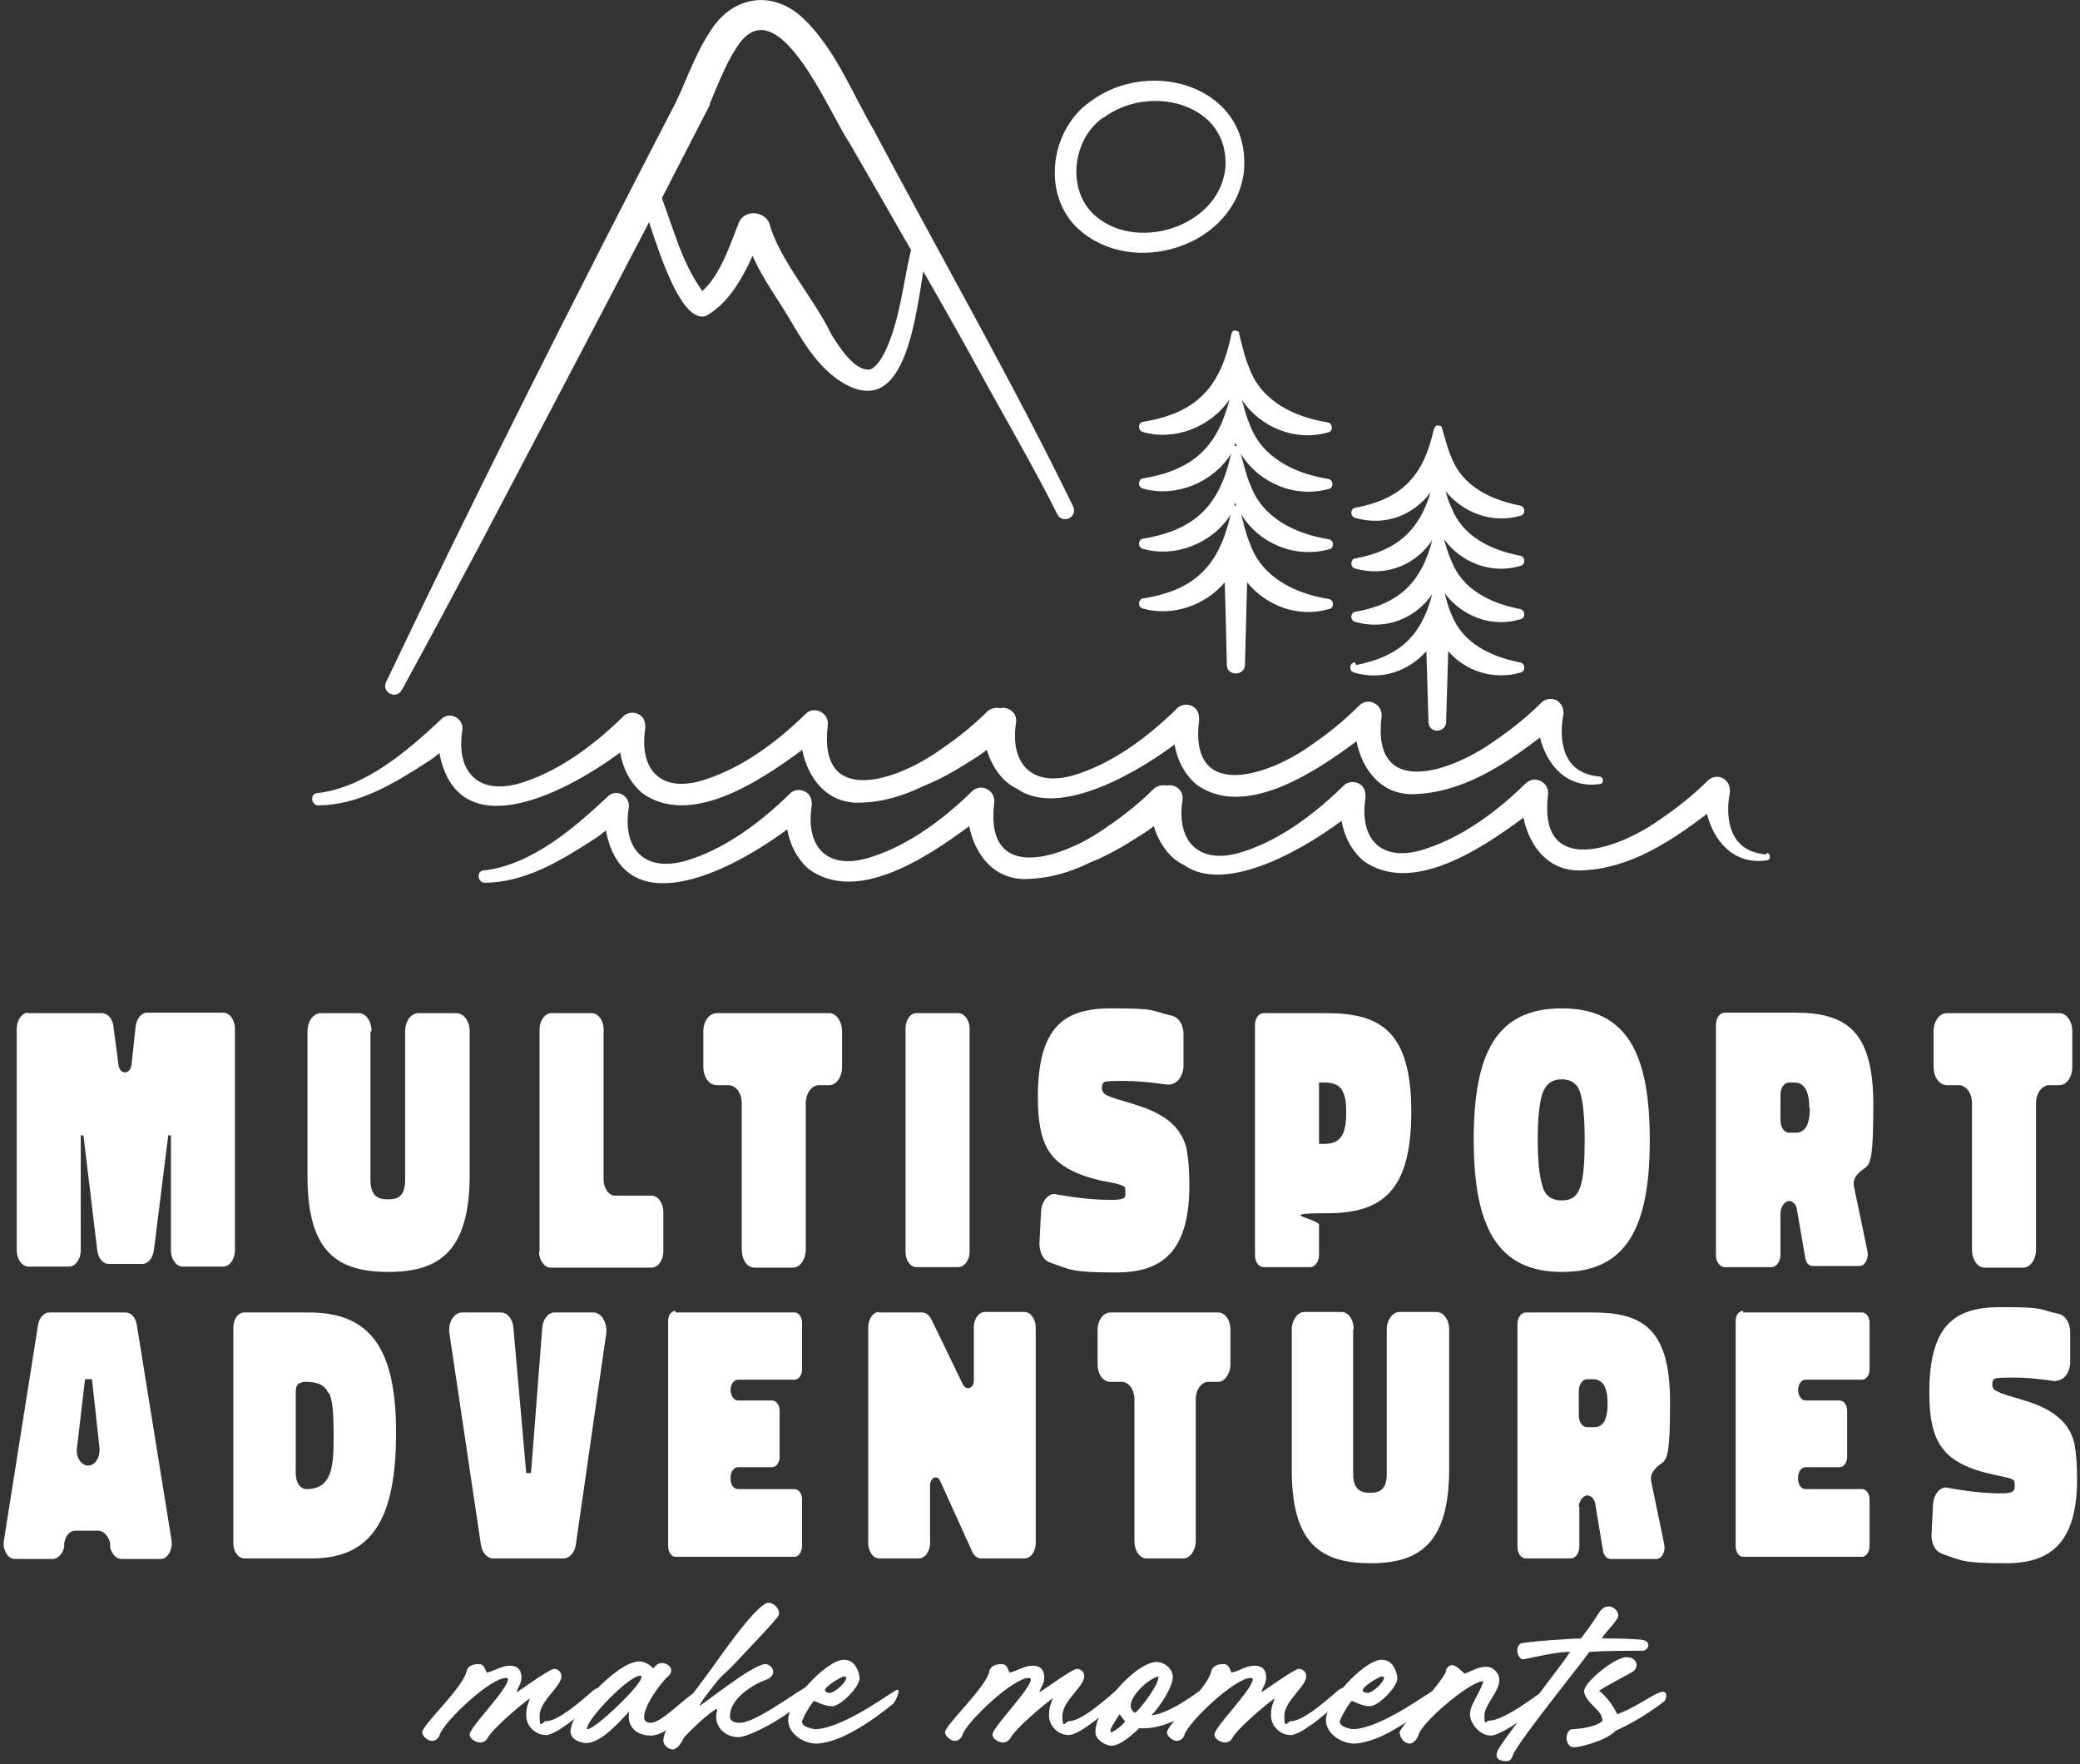 <svg width="527" height="447" viewBox="0 0 527 447" xmlns="http://www.w3.org/2000/svg">
<rect x="0" y="0" width="527" height="447" fill="#333333" stroke="none"/>
<path d="M7.08 256.676H25.869C27.22 256.676 28.437 258.027 28.707 259.785L30.059 270.057C30.329 271.139 30.87 271.679 31.681 271.679C32.492 271.679 33.033 271.004 33.303 269.922L34.384 259.92C34.655 258.027 35.871 256.54 37.223 256.54H56.552C58.174 256.54 59.526 258.433 59.526 260.596V316.826C59.526 318.989 58.174 320.881 56.552 320.881H46.279C44.657 320.881 43.306 318.989 43.306 316.826V287.629H42.63L38.98 316.826C38.71 318.718 37.493 320.205 36.142 320.205H27.491C26.139 320.205 24.922 318.853 24.652 316.826L21.138 287.629H20.462V316.826C20.462 318.989 19.11 320.881 17.488 320.881H7.215C5.593 320.881 4.242 318.989 4.242 316.826V260.596C4.242 258.433 5.593 256.54 7.215 256.54L7.08 256.676Z" fill="white" />
<path d="M93.859 261.271V298.848C93.859 302.904 95.616 303.85 98.319 303.85C101.023 303.85 102.645 302.904 102.645 298.848V261.271C102.645 258.703 104.132 256.676 106.024 256.676H115.621C117.513 256.676 119 258.703 119 261.271V297.632C119 316.826 111.431 322.233 98.454 322.233C85.478 322.233 77.909 317.231 77.909 298.037V261.271C77.909 258.703 79.396 256.676 81.288 256.676H90.885C92.777 256.676 94.129 258.703 94.129 261.271H93.859Z" fill="white" />
<path d="M136.707 316.961V260.731C136.707 258.568 138.059 256.676 139.681 256.676H149.954C151.576 256.676 152.928 258.568 152.928 260.731V298.848C152.928 301.011 154.279 302.904 155.766 302.904H165.093C166.715 302.904 168.067 304.796 168.067 306.959V317.096C168.067 319.259 166.715 321.151 165.093 321.151H139.546C137.924 321.151 136.572 319.259 136.572 317.096L136.707 316.961Z" fill="white" />
<path d="M181.854 256.676H210.104C211.861 256.676 213.348 258.703 213.348 261.271V270.328C213.348 272.896 211.861 274.924 210.104 274.924H207.536C205.644 274.924 204.157 276.951 204.157 279.519V316.556C204.157 319.124 202.67 321.151 200.913 321.151H191.181C189.288 321.151 187.937 319.124 187.937 316.556V279.519C187.937 276.951 186.45 274.924 184.557 274.924H181.584C179.691 274.924 178.204 272.896 178.204 270.328V261.271C178.204 258.703 179.691 256.676 181.584 256.676H181.854Z" fill="white" />
<path d="M232.137 256.676H242.815C244.302 256.676 245.654 258.433 245.654 260.46V317.231C245.654 319.259 244.302 321.016 242.815 321.016H232.137C230.65 321.016 229.433 319.259 229.433 317.231V260.46C229.433 258.433 230.65 256.676 232.137 256.676Z" fill="white" />
<path d="M295.802 274.788C291.071 274.112 287.556 273.842 285.123 273.842C282.69 273.842 280.392 273.842 279.852 274.112C279.311 274.383 279.176 274.923 279.176 275.599C279.176 276.275 279.446 276.816 279.987 277.221C280.528 277.627 282.285 278.303 285.258 279.114C290.53 280.736 298.775 282.898 300.668 291.144C301.073 293.442 301.344 296.415 301.344 300.335C301.344 317.231 294.315 322.368 282.825 322.368C271.336 322.368 271.336 321.692 265.929 319.8C264.307 319.259 263.361 317.231 263.361 315.069L263.767 306.823C263.902 304.526 265.389 302.498 267.146 302.498C273.093 303.579 277.689 303.985 281.609 303.985C285.529 303.985 285.123 303.174 285.123 301.822C285.123 300.47 284.853 300.741 284.312 300.335C283.636 300.065 282.285 299.659 279.717 299.254C273.228 297.902 268.768 295.604 266.47 292.631C264.037 289.657 262.956 284.926 262.956 278.032C262.956 260.46 269.308 255.459 281.474 255.459C293.639 255.459 291.071 256 297.018 257.351C298.64 257.757 299.857 259.649 299.857 261.947V270.328C299.586 273.166 297.964 274.788 295.937 274.788H295.802Z" fill="white" />
<path d="M334.19 310.338V318.043C334.19 319.665 333.108 321.016 332.027 321.016H320.132C318.916 321.016 317.969 319.665 317.969 318.043V259.649C317.969 258.027 318.916 256.676 320.132 256.676H336.217C349.869 256.676 357.574 261.407 357.574 281.682C357.574 301.957 350.004 307.364 336.217 307.364C322.43 307.364 334.19 308.716 334.19 310.338ZM335.541 289.792C339.732 289.792 341.083 287.359 341.083 281.817C341.083 276.275 339.732 274.248 335.541 274.248H334.19V289.792H335.541Z" fill="white" />
<path d="M395.692 322.233C379.201 322.233 373.389 310.473 373.389 288.711C373.389 266.948 379.066 255.459 395.692 255.459C412.318 255.459 417.995 267.084 417.995 288.846C417.995 310.608 412.318 322.233 395.827 322.233H395.692ZM390.826 300.606C391.502 302.904 393.124 304.12 395.692 304.12C398.26 304.12 399.612 303.039 400.423 300.606C401.234 298.173 401.504 294.253 401.504 288.711C401.504 283.169 401.098 279.384 400.423 276.951C399.747 274.653 398.125 273.437 395.692 273.437C393.259 273.437 391.637 274.653 390.826 276.951C390.015 279.384 389.609 283.304 389.609 288.711C389.609 294.118 390.015 298.037 390.826 300.47V300.606Z" fill="white" />
<path d="M451.111 307.499V317.907C451.111 319.665 450.03 321.016 448.813 321.016H437.053C435.702 321.016 434.756 319.665 434.756 317.907V259.649C434.756 257.892 435.702 256.54 437.053 256.54H454.49C467.331 256.54 474.631 260.596 474.631 279.79C474.631 298.984 473.279 293.982 470.305 297.902C469.764 298.578 469.494 299.795 469.764 300.741L473.144 316.961C473.549 318.853 472.468 320.746 471.116 320.746H459.356C458.275 320.746 457.464 319.8 457.329 318.313L455.301 306.553C455.166 305.201 454.22 304.255 453.274 304.255C452.328 304.255 451.111 305.607 451.111 307.364V307.499ZM458.41 280.601C458.41 276.275 457.059 274.248 454.625 274.248H453.274C452.057 274.248 451.111 275.599 451.111 277.357V283.845C451.111 285.602 452.057 286.954 453.274 286.954H455.031C457.329 286.954 458.545 284.926 458.545 280.736L458.41 280.601Z" fill="white" />
<path d="M493.554 256.676H521.805C523.562 256.676 525.049 258.703 525.049 261.271V270.328C525.049 272.896 523.562 274.924 521.805 274.924H519.237C517.344 274.924 515.857 276.951 515.857 279.519V316.556C515.857 319.124 514.37 321.151 512.613 321.151H502.881C500.989 321.151 499.637 319.124 499.637 316.556V279.519C499.637 276.951 498.15 274.924 496.258 274.924H493.284C491.392 274.924 489.905 272.896 489.905 270.328V261.271C489.905 258.703 491.392 256.676 493.284 256.676H493.554Z" fill="white" />
<path d="M12.757 332.506H31.816C33.168 332.506 34.384 333.722 34.655 335.615L43.441 390.088C43.846 392.521 42.494 394.954 40.737 394.954H30.735C29.518 394.954 28.302 393.737 27.896 391.98V390.764C27.355 389.006 26.139 387.79 24.922 387.79H19.11C17.623 387.79 16.542 389.142 16.272 391.034V391.845C15.866 393.737 14.65 394.954 13.298 394.954H3.701C1.944 394.954 0.592 392.521 0.997 390.223L9.648 335.615C9.919 333.857 11.135 332.506 12.487 332.506H12.757ZM19.516 366.703C19.11 369.137 20.597 371.299 22.354 371.299C24.111 371.299 25.463 369.137 25.193 366.703L23.3 349.402H21.543L19.516 366.703Z" fill="white" />
<path d="M59.12 391.034V336.29C59.12 334.128 60.337 332.506 61.959 332.506H78.314C93.859 332.506 100.347 341.697 100.347 362.919C100.347 384.14 94.67 394.819 78.99 394.819H61.959C60.337 394.819 59.12 393.061 59.12 391.034ZM83.18 352.916C82.369 351.024 80.612 350.078 77.638 350.078C74.665 350.078 74.935 351.835 74.935 353.862V373.462C74.935 375.625 76.152 377.247 77.638 377.247C84.126 377.247 84.532 371.57 84.532 364C84.532 356.431 84.126 354.673 83.316 352.781L83.18 352.916Z" fill="white" />
<path d="M142.925 394.819H124.948C123.461 394.819 122.109 393.332 121.839 391.304L113.864 337.777C113.458 334.939 115.08 332.506 117.108 332.506H126.975C128.597 332.506 129.949 334.263 130.084 336.426L133.328 373.192H134.545L137.383 336.426C137.518 334.263 138.87 332.506 140.492 332.506H150.36C152.387 332.506 153.874 335.074 153.604 337.777L145.899 391.304C145.629 393.332 144.277 394.819 142.79 394.819H142.925Z" fill="white" />
<path d="M171.176 332.506H201.318C202.4 332.506 203.211 333.722 203.211 335.074V346.969C203.211 348.456 202.264 349.537 201.318 349.537H186.99C185.909 349.537 185.098 350.754 185.098 352.105C185.098 353.457 185.909 354.809 186.99 354.809H195.641C196.723 354.809 197.534 356.025 197.534 357.377V369.137C197.534 370.623 196.587 371.705 195.641 371.705H186.99C185.909 371.705 185.098 372.921 185.098 374.273V374.679C185.098 376.165 185.909 377.247 186.99 377.247H201.318C202.4 377.247 203.211 378.463 203.211 379.815V391.71C203.211 393.197 202.264 394.413 201.318 394.413H171.176C170.094 394.413 169.283 393.197 169.283 391.71V334.668C169.283 333.182 170.094 332.1 171.176 332.1V332.506Z" fill="white" />
<path d="M222.675 332.506H233.624C234.705 332.506 235.516 333.317 236.057 334.398L244.032 350.889C244.437 351.429 244.843 351.7 245.248 351.7C246.059 351.7 246.735 350.889 246.735 349.807V336.29C246.735 334.128 247.952 332.37 249.574 332.37H259.576C261.063 332.37 262.415 334.128 262.415 336.29V390.899C262.415 393.062 261.198 394.819 259.576 394.819H248.628C247.546 394.819 246.6 394.008 246.195 392.791L238.22 375.219C237.949 374.543 237.544 374.273 237.003 374.273C236.462 374.273 235.651 375.084 235.651 376.165V390.899C235.651 393.062 234.3 394.819 232.813 394.819H222.81C221.188 394.819 219.972 393.062 219.972 390.899V336.29C219.972 334.128 221.188 332.37 222.81 332.37L222.675 332.506Z" fill="white" />
<path d="M281.203 332.506H308.643C310.4 332.506 311.752 334.398 311.752 336.966V345.617C311.752 348.05 310.265 350.078 308.643 350.078H306.21C304.453 350.078 302.966 351.97 302.966 354.538V390.358C302.966 392.791 301.479 394.819 299.857 394.819H290.53C288.773 394.819 287.421 392.926 287.421 390.358V354.538C287.421 351.97 285.934 350.078 284.177 350.078H281.339C279.446 350.078 278.094 348.185 278.094 345.617V336.966C278.094 334.398 279.581 332.506 281.339 332.506H281.203Z" fill="white" />
<path d="M342.841 336.831V373.327C342.841 377.247 344.598 378.193 347.166 378.193C349.734 378.193 351.356 377.247 351.356 373.327V336.831C351.356 334.398 352.843 332.37 354.6 332.37H363.927C365.684 332.37 367.171 334.263 367.171 336.831V372.11C367.171 390.764 359.872 396.035 347.301 396.035C334.73 396.035 327.296 391.169 327.296 372.516V336.831C327.296 334.398 328.783 332.37 330.54 332.37H339.867C341.624 332.37 342.976 334.263 342.976 336.831H342.841Z" fill="white" />
<path d="M400.152 381.707V391.845C400.152 393.602 399.071 394.819 397.989 394.819H386.635C385.419 394.819 384.473 393.602 384.473 391.845V335.479C384.473 333.722 385.419 332.506 386.635 332.506H403.531C415.967 332.506 423.131 336.426 423.131 355.079C423.131 373.732 421.779 368.731 418.941 372.651C418.4 373.327 418.13 374.408 418.4 375.489L421.644 391.169C422.05 393.061 421.103 394.954 419.617 394.954H408.127C407.046 394.954 406.235 394.008 406.1 392.521L404.207 381.167C404.072 379.815 403.126 378.869 402.18 378.869C401.234 378.869 400.017 380.085 400.017 381.842L400.152 381.707ZM407.316 355.62C407.316 351.429 406.1 349.402 403.531 349.402H402.18C400.963 349.402 400.017 350.753 400.017 352.376V358.593C400.017 360.351 400.963 361.567 402.18 361.567H403.937C406.235 361.567 407.316 359.539 407.316 355.62Z" fill="white" />
<path d="M441.649 332.506H471.792C472.873 332.506 473.684 333.722 473.684 335.074V346.969C473.684 348.456 472.738 349.537 471.792 349.537H457.464C456.383 349.537 455.572 350.754 455.572 352.105C455.572 353.457 456.383 354.809 457.464 354.809H466.115C467.196 354.809 468.007 356.025 468.007 357.377V369.137C468.007 370.623 467.061 371.705 466.115 371.705H457.464C456.383 371.705 455.572 372.921 455.572 374.273V374.679C455.572 376.165 456.383 377.247 457.464 377.247H471.792C472.873 377.247 473.684 378.463 473.684 379.815V391.71C473.684 393.197 472.738 394.413 471.792 394.413H441.649C440.568 394.413 439.757 393.197 439.757 391.71V334.668C439.757 333.182 440.568 332.1 441.649 332.1V332.506Z" fill="white" />
<path d="M520.994 349.942C516.398 349.267 513.019 348.996 510.586 348.996C508.153 348.996 505.99 348.996 505.449 349.267C504.908 349.537 504.773 350.078 504.773 350.753C504.773 351.429 505.044 351.97 505.584 352.24C506.125 352.646 507.747 353.322 510.721 354.133C515.857 355.62 523.832 357.917 525.589 365.757C525.995 367.92 526.265 370.894 526.265 374.678C526.265 391.034 519.372 396.035 508.288 396.035C497.204 396.035 497.069 395.359 491.932 393.602C490.445 393.061 489.364 391.169 489.364 389.006L489.77 381.031C489.905 378.734 491.392 376.841 493.014 376.841C498.826 377.923 503.286 378.328 506.936 378.328C510.586 378.328 510.45 377.517 510.45 376.165C510.45 374.814 510.18 375.084 509.639 374.678C509.099 374.408 507.612 374.138 505.179 373.597C498.826 372.245 494.5 370.083 492.338 367.109C489.905 364.27 488.823 359.539 488.823 352.916C488.823 335.885 495.041 331.154 506.801 331.154C518.561 331.154 516.128 331.695 521.805 332.911C523.292 333.317 524.508 335.209 524.508 337.372V345.482C524.238 348.32 522.616 349.807 520.723 349.807L520.994 349.942Z" fill="white" />
<path d="M128.597 425.367C128.597 425.097 128.462 425.097 128.192 425.097C124.137 425.097 112.512 436.181 111.431 439.425C111.16 440.371 110.349 441.047 109.403 441.047C108.457 441.047 106.97 439.83 106.97 438.884C106.97 436.992 117.243 427.665 118.189 423.475C118.46 421.988 119.946 421.582 121.298 421.582C122.65 421.582 122.785 422.664 123.326 423.745C125.353 423.339 126.975 421.988 129.138 421.988C131.301 421.988 132.112 423.204 132.112 424.962C132.112 426.719 131.166 427.395 130.895 428.746C132.382 427.8 139.276 422.799 140.357 422.799C141.438 422.799 142.249 423.61 142.249 424.691C142.249 427.259 136.707 430.909 136.707 434.694C136.707 438.478 137.518 436.045 138.329 436.045C141.168 436.045 146.034 431.99 150.224 428.341C152.117 426.719 153.468 428.07 151.846 429.828C148.873 432.936 141.168 439.56 138.329 439.56C135.491 439.56 133.328 437.127 133.328 434.694C133.328 432.261 133.734 431.99 134.274 430.233C131.841 431.99 124.948 437.803 123.596 440.236C123.191 441.047 122.38 441.452 121.568 441.452C120.757 441.452 119 440.641 119 439.425C119 437.532 128.732 427.935 128.732 425.367H128.597Z" fill="white" />
<path d="M177.529 428.206C178.61 428.206 178.88 429.152 177.123 430.909C173.744 434.423 168.743 439.695 164.958 439.695C161.173 439.695 158.74 437.397 159.416 433.612C156.713 436.451 152.522 441.317 148.738 441.587C146.845 441.587 144.682 440.641 144.547 438.749C144.277 434.153 156.037 421.177 161.849 420.906C163.877 420.906 165.093 422.258 165.499 422.664C166.174 421.853 166.85 421.312 167.661 421.312C169.418 421.312 171.176 423.069 169.148 424.826C167.391 426.313 163.065 432.261 163.201 435.099C163.201 435.91 163.741 436.451 164.823 436.451C167.256 436.451 171.311 432.261 174.69 429.692C175.771 428.746 176.988 428.341 177.664 428.341L177.529 428.206ZM162.525 424.826C162.525 424.556 162.39 424.556 162.119 424.556C159.281 424.556 148.602 435.64 148.738 437.938C148.738 437.938 148.738 438.073 148.873 438.073C150.765 438.073 162.66 426.854 162.525 424.826Z" fill="white" />
<path d="M169.418 437.397C173.338 431.855 177.664 426.448 181.584 420.906C185.503 415.364 192.262 406.173 194.695 406.038C196.317 406.038 198.209 408.336 196.993 409.687C194.83 412.391 189.559 417.797 185.774 421.853C184.422 423.339 182.53 424.691 181.313 426.448C178.88 429.422 177.258 431.72 177.258 432.125C177.799 432.125 190.505 421.717 193.884 421.582C195.641 421.582 197.398 424.421 193.884 425.637C191.181 426.583 184.828 430.233 184.963 434.829C184.963 436.18 186.315 436.451 187.396 436.451C191.316 436.451 199.967 429.828 204.427 427.259C204.833 427.259 204.968 427.665 204.968 427.935C204.968 431.99 190.775 439.965 187.126 440.1C184.017 440.1 181.448 437.938 181.448 434.829C181.448 434.153 181.719 433.612 181.719 432.936C180.637 432.936 172.933 439.965 172.933 440.911C172.392 441.858 171.581 443.074 170.5 443.209C169.418 443.209 168.202 442.263 168.067 441.047C168.067 439.83 168.607 438.478 169.418 437.397Z" fill="white" />
<path d="M227.271 428.07C227.541 428.07 227.676 428.206 227.676 428.476C227.676 429.287 226.73 431.314 226.189 431.72C221.323 435.64 213.484 441.317 207.131 441.722C203.887 441.858 199.831 439.425 199.696 435.91C199.426 431.314 209.158 420.771 213.619 420.501C216.322 420.366 217.539 422.799 217.809 425.097C217.809 427.394 213.078 432.125 210.915 432.261C209.293 432.261 207.806 431.585 206.32 430.909C205.644 431.179 203.211 435.505 203.211 436.181C203.211 437.532 205.914 438.073 206.86 438.073C214.43 437.532 226.325 428.206 227.406 428.07H227.271ZM214.024 424.691C213.078 424.691 208.888 427.395 209.023 428.206C209.023 428.746 209.969 428.881 210.24 428.881C211.456 428.881 214.565 426.178 214.43 424.826H214.024V424.691Z" fill="white" />
<path d="M261.063 425.367C261.063 425.097 260.928 425.097 260.658 425.097C256.603 425.097 244.978 436.181 243.897 439.425C243.626 440.371 242.815 441.047 241.869 441.047C240.923 441.047 239.436 439.83 239.436 438.884C239.436 436.992 249.709 427.665 250.655 423.475C250.925 421.988 252.412 421.582 253.764 421.582C255.116 421.582 255.251 422.664 255.792 423.745C257.819 423.339 259.441 421.988 261.604 421.988C263.767 421.988 264.578 423.204 264.578 424.962C264.578 426.719 263.631 427.395 263.361 428.746C264.848 427.8 271.741 422.799 272.823 422.799C273.904 422.799 274.715 423.61 274.715 424.691C274.715 427.259 269.173 430.909 269.173 434.694C269.173 438.478 269.984 436.045 270.795 436.045C273.634 436.045 278.5 431.99 282.69 428.341C284.583 426.719 285.934 428.07 284.312 429.828C281.338 432.936 273.634 439.56 270.795 439.56C267.957 439.56 265.794 437.127 265.794 434.694C265.794 432.261 266.2 431.99 266.74 430.233C264.307 431.99 257.414 437.803 256.062 440.236C255.656 441.047 254.845 441.452 254.034 441.452C253.223 441.452 251.466 440.641 251.466 439.425C251.466 437.532 261.198 427.935 261.198 425.367H261.063Z" fill="white" />
<path d="M306.75 429.557C303.912 433.072 295.126 438.478 288.638 437.802C287.151 439.289 284.042 442.128 281.744 442.263C279.987 442.263 277.689 440.776 277.554 439.019C277.148 433.342 287.286 421.312 292.963 421.042C294.991 421.042 297.018 422.664 297.153 424.691C297.289 427.124 293.909 432.396 291.747 434.558C295.802 434.153 301.479 430.233 304.858 427.665C307.697 425.502 308.237 427.665 306.615 429.557H306.75ZM285.123 436.18L283.636 434.288C283.231 434.964 281.339 437.803 281.339 438.343C281.339 438.614 281.339 438.749 281.609 438.884C282.961 438.208 284.177 437.262 285.123 436.045V436.18ZM293.504 424.691C291.071 425.232 286.34 429.557 286.475 432.261C286.475 432.801 287.016 433.883 287.691 433.883C289.178 432.666 293.639 426.719 293.504 424.826V424.691Z" fill="white" />
<path d="M317.294 425.367C317.294 425.097 317.158 425.097 316.888 425.097C312.833 425.097 301.208 436.181 300.127 439.425C299.857 440.371 299.046 441.047 298.1 441.047C297.153 441.047 295.667 439.83 295.667 438.884C295.667 436.992 305.939 427.665 306.886 423.475C307.156 421.988 308.643 421.582 309.994 421.582C311.346 421.582 311.481 422.664 312.022 423.745C314.05 423.339 315.672 421.988 317.834 421.988C319.997 421.988 320.808 423.204 320.808 424.962C320.808 426.719 319.862 427.395 319.591 428.746C321.078 427.8 327.972 422.799 329.053 422.799C330.135 422.799 330.946 423.61 330.946 424.691C330.946 427.259 325.404 430.909 325.404 434.694C325.404 438.478 326.215 436.045 327.026 436.045C329.864 436.045 334.73 431.99 338.921 428.341C340.813 426.719 342.165 428.07 340.543 429.828C337.569 432.936 329.864 439.56 327.026 439.56C324.187 439.56 322.025 437.127 322.025 434.694C322.025 432.261 322.43 431.99 322.971 430.233C320.538 431.99 313.644 437.803 312.292 440.236C311.887 441.047 311.076 441.452 310.265 441.452C309.454 441.452 307.697 440.641 307.697 439.425C307.697 437.532 317.429 427.935 317.429 425.367H317.294Z" fill="white" />
<path d="M363.521 428.07C363.792 428.07 363.927 428.206 363.927 428.476C363.927 429.287 362.981 431.314 362.44 431.72C357.574 435.64 349.734 441.317 343.381 441.722C340.137 441.858 336.082 439.425 335.947 435.91C335.676 431.314 345.409 420.771 349.869 420.501C352.573 420.366 353.789 422.799 354.059 425.097C354.059 427.394 349.329 432.125 347.166 432.261C345.544 432.261 344.057 431.585 342.57 430.909C341.894 431.179 339.461 435.505 339.461 436.181C339.461 437.532 342.165 438.073 343.111 438.073C350.68 437.532 362.575 428.206 363.656 428.07H363.521ZM350.275 424.691C349.329 424.691 345.138 427.395 345.273 428.206C345.273 428.746 346.084 428.881 346.49 428.881C347.707 428.881 350.815 426.178 350.68 424.826H350.275V424.691Z" fill="white" />
<path d="M366.225 423.339C366.63 422.528 367.036 421.853 367.982 421.853C368.928 421.853 370.28 423.339 371.091 424.015C372.848 423.339 374.605 422.258 376.498 422.258C378.39 422.258 379.877 423.88 379.877 425.637C379.877 428.611 376.092 431.855 376.092 434.694C376.092 437.532 376.498 435.91 377.309 435.91C381.093 435.91 389.744 429.152 389.879 429.152C390.42 429.152 390.826 429.963 390.69 430.368C389.744 433.207 380.418 439.695 377.714 439.695C375.011 439.695 372.443 436.721 372.443 434.288C372.443 431.855 375.011 428.881 375.822 425.908C372.307 425.908 359.466 436.991 359.331 439.83C358.926 440.641 358.115 441.722 357.168 441.722C355.682 441.722 354.6 440.1 354.6 438.749C357.168 434.288 363.657 428.476 366.495 423.339H366.225Z" fill="white" />
<path d="M397.854 418.473C394.475 418.473 389.339 419.69 386.095 420.366C384.743 420.636 383.662 417.662 385.149 416.446C385.824 415.905 398.53 415.094 400.558 415.094C402.315 412.796 402.45 412.526 404.072 410.228C405.018 408.876 405.694 406.984 407.587 406.984C408.803 406.984 410.02 408.065 410.02 409.282C410.02 410.498 406.911 413.202 405.829 415.094C409.344 415.094 412.047 415.094 415.291 415.364C418.941 415.5 417.589 418.203 416.237 418.203C411.507 418.203 407.587 418.203 402.721 418.473C398.936 423.61 386.23 439.289 383.526 444.155C383.121 444.966 382.986 446.183 381.769 446.183C378.796 446.183 378.66 444.561 380.012 442.533C383.662 436.991 395.421 422.258 397.719 418.608L397.854 418.473Z" fill="white" />
<path d="M405.965 435.775C405.965 433.207 402.045 431.72 401.369 428.746C400.828 426.448 409.209 419.825 412.047 419.825C414.886 419.825 415.426 422.528 413.534 423.61C410.831 425.097 406.505 427.394 405.154 428.341C407.046 429.827 408.668 431.99 409.749 434.288C413.804 432.801 417.184 430.368 419.617 429.152C420.428 428.746 420.968 428.611 421.374 428.611C422.59 428.611 422.185 430.368 421.779 430.909C420.968 431.585 415.697 435.64 409.344 438.478C406.911 441.047 400.152 442.669 398.801 442.669C396.368 442.669 396.368 438.208 398.395 438.073C400.017 438.073 405.154 437.397 406.1 435.775H405.965Z" fill="white" />
<path d="M101.869 174.7C108.762 162.13 115.521 149.424 122.279 136.718C134.985 112.523 150.394 83.326 164.452 56.292C167.561 65.754 172.832 81.704 178.78 80.082C184.457 76.973 187.971 70.755 190.675 64.808C193.108 70.35 196.757 75.351 199.866 80.487C202.975 85.759 206.219 91.436 211.356 95.491C228.522 108.332 231.631 83.056 233.929 68.728C238.525 76.838 243.12 84.813 247.311 92.517C253.258 103.466 262.45 119.281 267.856 130.23C269.208 132.933 273.128 131.041 271.912 128.337C257.313 98.195 237.038 62.51 221.358 32.908C215.816 23.446 211.626 12.362 203.516 4.658C195.541 -2.912 185.133 -0.884 179.726 8.307C175.536 14.66 173.644 21.554 170.129 28.042C146.339 73.999 119.981 126.175 97.814 172.808C96.597 175.511 100.517 177.269 101.733 174.836L101.869 174.7ZM179.726 26.555C181.618 22.094 183.781 16.417 186.349 12.497C196.622 -4.804 210.139 28.853 215.276 36.287C220.277 44.938 225.548 54.13 230.82 63.321C228.793 71.837 228.117 80.352 224.602 88.327C223.521 90.76 221.899 93.193 220.412 93.599C216.627 94.14 212.572 87.922 210.545 84.543C206.219 75.621 198.785 67.511 195.406 58.185L195.135 57.238C194.324 53.589 189.053 52.778 187.296 56.157C184.998 61.969 182.97 68.187 179.185 72.513C178.78 72.918 178.374 73.323 177.969 73.729C172.832 66.7 170.805 58.455 167.696 50.21C171.886 41.964 176.077 33.989 179.861 26.555H179.726Z" fill="white" />
<path d="M157.153 190.786C157.829 194.57 159.451 198.085 162.695 200.923C174.59 209.439 191.621 198.625 203.245 189.975C204.732 197.274 209.598 203.627 217.844 203.356C223.656 203.221 228.928 201.599 233.929 199.166C239.065 197.139 243.796 194.165 248.392 191.191C248.933 190.786 249.473 190.38 250.014 189.975C251.366 194.3 253.934 198.085 257.719 199.842C267.451 206.736 285.564 197.544 297.594 188.623C298.269 192.408 299.891 195.922 303.136 198.761C315.03 207.276 332.062 196.463 343.686 187.812C345.173 195.111 350.039 201.464 358.285 201.194C370.45 200.788 380.723 194.03 390.185 186.866C391.942 193.894 397.078 199.842 405.323 198.625C406.405 198.625 406.405 196.868 405.323 196.733C403.431 196.598 401.539 196.057 400.052 195.111C395.456 192.272 395.186 185.649 396.132 180.918C396.132 179.837 395.997 178.891 395.186 178.08C393.969 176.728 391.807 176.728 390.455 178.08C386.94 181.594 382.885 184.838 378.695 187.677C367.882 195.517 347.471 202.68 350.039 181.594C350.445 178.485 346.66 176.458 344.362 178.756C340.848 182.27 336.793 185.649 332.602 188.488C321.789 196.463 301.108 203.492 303.811 182.405C303.811 181.324 303.676 180.242 302.865 179.431C301.514 178.215 299.486 178.215 298.269 179.431C291.241 186.325 282.59 192.948 273.128 196.057C262.044 199.842 255.691 194.03 257.448 182.946C257.719 180.513 255.421 178.891 253.393 179.431C252.312 179.161 251.095 179.431 250.149 180.242C246.635 183.757 242.58 187.001 238.389 189.839C227.576 197.679 207.165 204.843 209.734 183.757C210.139 180.648 206.354 178.62 204.056 180.918C197.028 187.812 188.377 194.3 178.915 197.409C167.966 201.194 161.749 195.517 163.506 184.433C163.506 183.351 163.371 182.27 162.56 181.459C161.208 180.242 159.18 180.242 157.964 181.459C150.935 188.353 142.284 194.976 132.822 198.085C121.738 201.869 115.385 196.057 117.143 184.973C117.548 182 113.899 179.972 111.736 182.27C103.085 190.38 92.542 199.436 80.512 200.923C78.484 200.923 78.755 203.897 80.512 204.032C90.785 204.032 99.841 198.49 108.221 193.083C109.303 192.408 110.384 191.597 111.33 190.786C115.791 214.17 141.608 202.14 157.288 190.515L157.153 190.786Z" fill="white" />
<path d="M447.496 216.468C445.604 216.333 443.712 215.792 442.225 214.846C437.629 212.007 437.359 205.384 438.305 200.653C438.305 199.572 438.17 198.625 437.359 197.814C436.142 196.463 433.98 196.463 432.628 197.814C429.113 201.329 425.058 204.573 420.868 207.411C410.055 215.251 389.644 222.415 392.212 201.329C392.618 198.22 388.833 196.192 386.535 198.49C379.506 205.384 370.855 211.872 361.394 214.981C350.445 218.766 344.227 213.088 345.984 202.005C345.984 200.923 345.849 199.842 345.038 199.031C343.686 197.814 341.659 197.814 340.442 199.031C333.414 205.925 324.763 212.548 315.301 215.657C304.217 219.441 297.864 213.629 299.621 202.545C299.892 200.112 297.594 198.49 295.566 199.031C294.485 198.761 293.268 199.031 292.322 199.842C288.808 203.356 284.753 206.6 280.562 209.439C269.749 217.279 249.338 224.443 251.907 203.356C252.312 200.247 248.527 198.22 246.229 200.518C239.201 207.411 230.55 213.9 221.088 217.008C210.139 220.793 203.921 215.116 205.679 204.032C205.679 202.951 205.544 201.869 204.732 201.058C203.381 199.842 201.353 199.842 200.137 201.058C193.108 207.952 184.457 214.575 174.995 217.684C163.911 221.469 157.558 215.657 159.316 204.573C159.721 201.599 156.072 199.572 153.909 201.869C145.258 209.98 134.715 219.036 122.685 220.523C120.657 220.523 120.928 223.497 122.685 223.632C132.958 223.632 142.014 218.09 150.394 212.683C151.476 212.007 152.557 211.196 153.503 210.385C157.964 233.769 183.781 221.739 199.461 210.115C200.137 213.9 201.759 217.414 205.003 220.252C216.898 228.768 233.929 217.955 245.554 209.304C247.04 216.603 251.907 222.956 260.152 222.685C265.964 222.55 271.236 220.928 276.237 218.495C281.373 216.468 286.104 213.494 290.7 210.52C291.241 210.115 291.781 209.709 292.322 209.304C293.674 213.629 296.242 217.414 300.027 219.171C309.759 226.065 327.872 216.873 339.902 207.952C340.578 211.737 342.2 215.251 345.444 218.09C357.339 226.605 374.37 215.792 385.994 207.141C387.481 214.44 392.347 220.793 400.593 220.523C412.758 220.117 423.031 213.359 432.493 206.195C434.25 213.224 439.386 219.171 447.632 217.955C448.713 217.955 448.713 216.197 447.632 216.062L447.496 216.468Z" fill="white" />
<path d="M315.166 43.451C317.058 21.959 291.511 14.255 276.237 25.744C266.099 32.773 263.801 49.263 273.128 57.914C286.915 70.62 312.868 62.51 315.166 43.451ZM279.481 29.934C290.97 21.013 311.922 26.014 310.435 42.91C308.542 57.779 287.321 64.132 276.913 54.13C270.289 47.641 271.776 35.206 279.481 29.799V29.934Z" fill="white" />
<path d="M313.949 84.272C313.949 84.272 313.949 84.002 313.679 84.002C313.679 84.002 313.679 84.002 313.408 83.867C313.408 83.867 313.408 83.867 313.138 83.732C313.138 83.732 313.138 83.732 313.003 83.732C313.003 83.732 313.003 83.732 312.868 83.732H312.597C312.327 83.867 312.192 84.137 312.057 84.407C309.353 97.789 303.541 104.548 289.754 106.846C288.402 106.846 288.132 109.008 289.484 109.414C297.594 111.847 306.92 108.062 311.516 101.168C308.542 112.928 302.595 119.011 289.754 121.173C288.402 121.173 288.132 123.336 289.484 123.742C297.864 126.175 307.326 122.255 311.922 114.956C309.083 127.662 303.271 134.15 289.754 136.448C288.402 136.448 288.132 138.61 289.484 139.016C297.864 141.449 307.326 137.529 311.786 130.365C308.948 142.936 303.136 149.424 289.754 151.587C288.402 151.587 288.132 153.749 289.484 154.155C297.053 156.317 305.434 153.344 310.3 147.531C310.57 155.642 310.84 168.483 310.84 168.483C310.84 171.321 315.301 171.321 315.436 168.483L315.977 147.531C320.843 153.479 328.818 156.588 336.793 154.29C338.144 154.02 338.009 151.857 336.522 151.722C328.142 150.37 319.761 146.315 316.788 137.934C315.706 135.501 315.166 132.933 314.49 130.365C318.95 137.529 327.872 141.584 336.793 139.151C338.144 138.881 338.009 136.718 336.522 136.583C328.142 135.231 319.761 131.176 316.788 122.795C315.706 120.362 315.166 117.659 314.355 114.956C318.815 122.12 327.736 126.31 336.658 123.877C338.009 123.606 337.874 121.444 336.387 121.309C328.007 119.957 319.626 115.902 316.653 107.521C315.706 105.494 315.301 103.466 314.625 101.304C319.221 108.062 327.872 111.982 336.522 109.549C337.874 109.279 337.739 107.116 336.252 106.981C327.872 105.629 319.491 101.574 316.517 93.193C315.301 90.49 314.76 87.516 313.949 84.543V84.272ZM313.003 128.067C313.003 128.067 313.003 128.067 312.868 128.067C312.868 128.067 312.868 128.067 312.733 128.067C312.733 127.932 312.868 127.662 313.003 127.391C313.003 127.662 313.138 127.797 313.273 128.067H313.003ZM313.003 112.928C313.003 112.928 313.003 112.928 312.868 112.928C312.868 112.928 312.868 112.928 312.733 112.928C312.733 112.658 313.003 112.387 313.003 112.117C313.003 112.387 313.273 112.658 313.408 112.928H313.003Z" fill="white" />
<path d="M343.281 167.807C341.929 167.807 341.659 169.97 343.01 170.375C350.31 172.538 357.068 169.834 361.394 164.968L361.934 182.946C361.934 184.162 362.88 185.109 364.097 185.109C365.313 185.109 366.395 184.162 366.395 182.946L366.935 164.968C371.261 169.97 378.29 172.403 385.318 170.375C386.67 169.97 386.4 167.942 385.048 167.807C377.614 166.32 370.585 162.941 367.746 155.642C366.935 153.884 366.53 152.127 365.989 150.235C370.315 156.047 377.884 159.156 385.318 156.858C386.67 156.453 386.4 154.425 385.048 154.29C377.614 152.803 370.585 149.424 367.746 142.125C366.935 140.367 366.395 138.475 365.854 136.583C370.044 142.395 377.749 145.639 385.318 143.341C386.67 142.936 386.4 140.908 385.048 140.773C377.614 139.286 370.585 135.907 367.746 128.608C367.071 127.256 366.665 125.904 366.26 124.418C370.585 129.824 378.019 132.798 385.318 130.635C386.67 130.23 386.4 128.202 385.048 128.067C377.614 126.58 370.585 123.201 367.746 115.902C366.665 113.469 366.124 110.901 365.313 108.332C365.313 108.197 365.178 107.927 365.043 107.927C365.043 107.927 365.043 107.927 364.908 107.927C364.908 107.927 364.638 107.792 364.502 107.792C364.502 107.792 364.502 107.792 364.367 107.792C364.097 107.792 363.827 107.792 363.691 108.062C363.556 108.197 363.421 108.468 363.286 108.738C360.718 120.362 355.446 126.31 343.551 128.608C342.199 128.608 341.929 130.77 343.281 131.176C351.121 133.474 358.285 130.365 362.475 124.688C359.636 134.15 354.23 139.421 343.551 141.449C342.199 141.449 341.929 143.612 343.281 144.017C351.391 146.315 358.825 142.936 362.88 136.853C360.177 147.261 354.77 152.938 343.551 154.966C342.199 154.966 341.929 157.128 343.281 157.534C351.391 159.832 358.825 156.453 362.88 150.505C360.177 160.913 354.77 166.32 343.551 168.483L343.281 167.807Z" fill="white" />
</svg>
